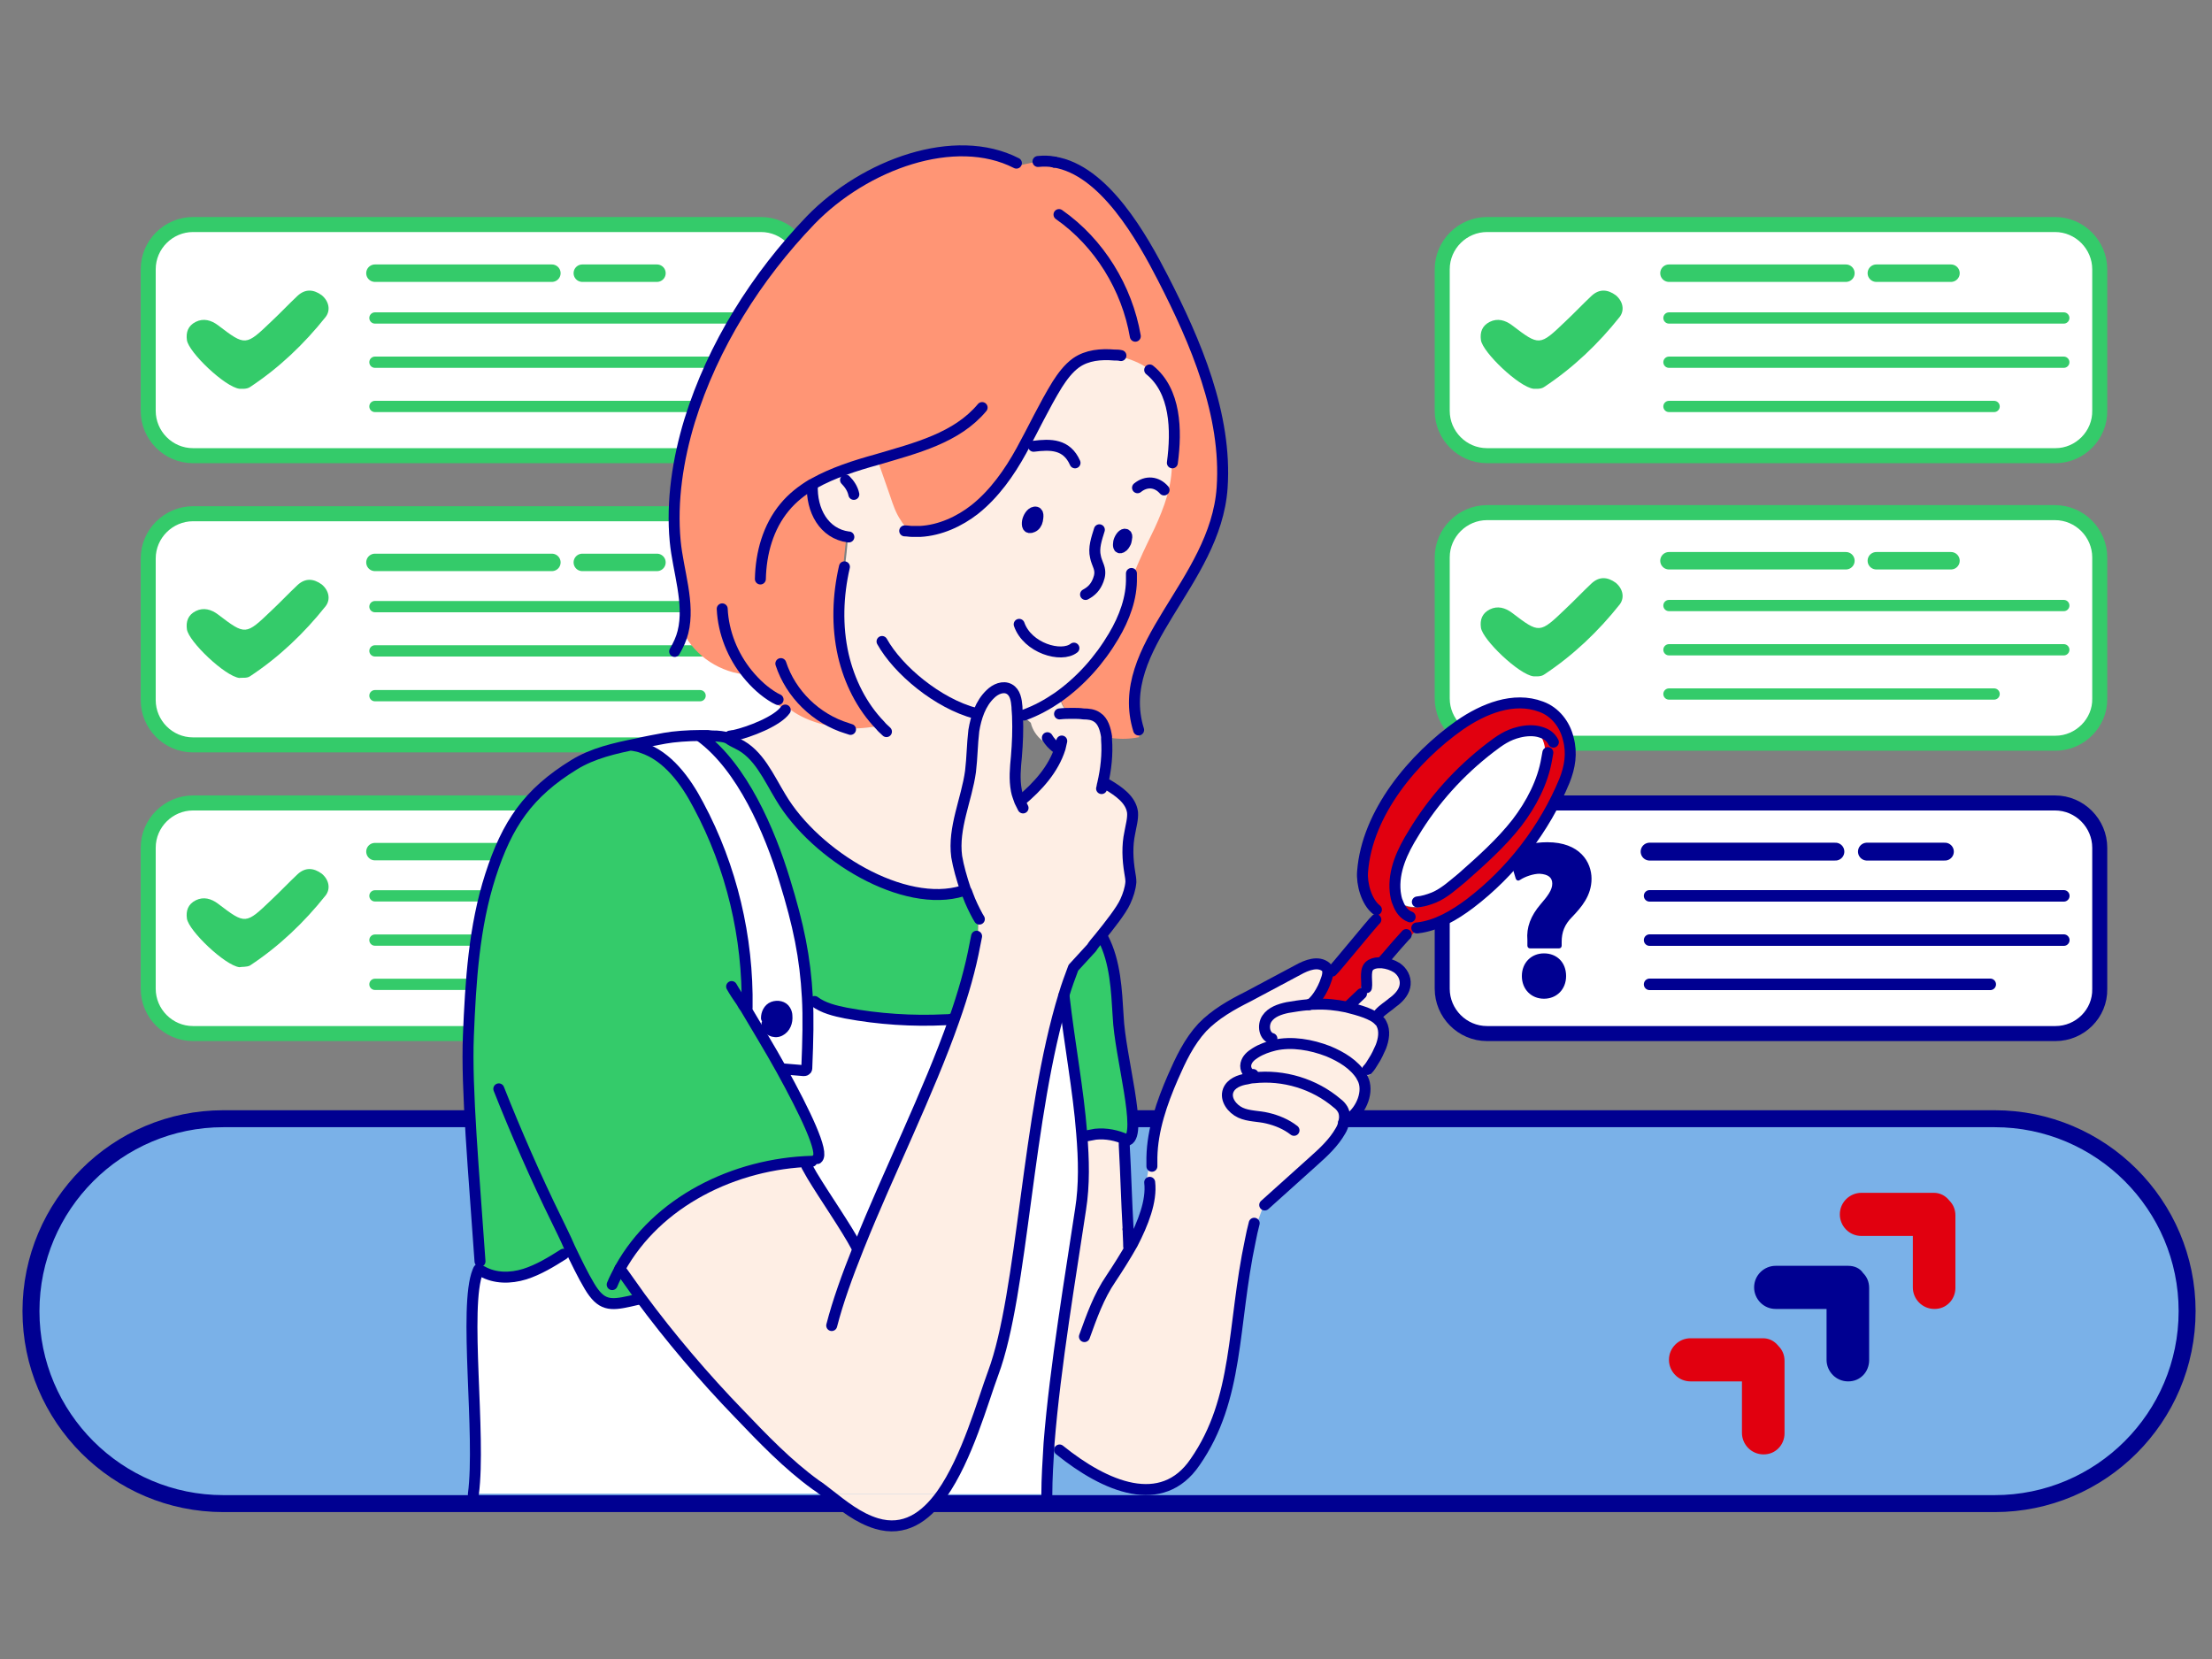 <?xml version="1.0" encoding="utf-8"?>
<!-- Generator: Adobe Illustrator 28.0.0, SVG Export Plug-In . SVG Version: 6.00 Build 0)  -->
<svg version="1.1" id="Calque_1" xmlns="http://www.w3.org/2000/svg" xmlns:xlink="http://www.w3.org/1999/xlink" x="0px" y="0px"
	 viewBox="0 0 400 300" style="enable-background:new 0 0 400 300;" xml:space="preserve">
<rect x="0" y="0" width="400" height="300" fill="#808080" stroke="none"/>
<style type="text/css">
	.st0{fill:#FFFFFF;stroke:#34CB6A;stroke-width:2.716;stroke-miterlimit:10;}
	.st1{fill:#FFFFFF;stroke:#34CB6A;stroke-width:3.153;stroke-linecap:round;stroke-linejoin:round;stroke-miterlimit:10;}
	.st2{fill:#FFFFFF;stroke:#34CB6A;stroke-width:2.035;stroke-linecap:round;stroke-linejoin:round;stroke-miterlimit:10;}
	.st3{fill:#34CB6A;}
	.st4{fill:#FFFFFF;stroke:#000091;stroke-width:2.716;stroke-miterlimit:10;}
	.st5{fill:#FFFFFF;stroke:#000091;stroke-width:3.229;stroke-linecap:round;stroke-linejoin:round;stroke-miterlimit:10;}
	.st6{fill:#FFFFFF;stroke:#000091;stroke-width:2.084;stroke-linecap:round;stroke-linejoin:round;stroke-miterlimit:10;}
	.st7{fill:#000091;}
	.st8{fill:#7AB1E8;stroke:#000091;stroke-width:3.067;stroke-linecap:round;stroke-linejoin:round;stroke-miterlimit:10;}
	.st9{fill:#E1000F;}
	.st10{fill:#FFFFFF;}
	.st11{fill:#FEEEE4;}
	.st12{fill:#FF9575;}
	.st13{fill:#FFF1D2;}
	.st14{fill:none;stroke:#000091;stroke-width:1.982;stroke-linecap:round;stroke-linejoin:round;stroke-miterlimit:10;}
	.st15{fill:#000091;stroke:#000091;stroke-width:1.982;stroke-linecap:round;stroke-linejoin:round;stroke-miterlimit:10;}
</style>
<g>
	<path class="st0" d="M371.7,134.4H268.9c-4.5,0-8.1-3.7-8.1-8.1v-25.5c0-4.5,3.7-8.1,8.1-8.1h102.7c4.5,0,8.1,3.7,8.1,8.1v25.5
		C379.8,130.7,376.1,134.4,371.7,134.4z"/>
	<g>
		<g>
			<path class="st1" d="M339.3,101.4c4.5,0,9,0,13.5,0"/>
			<path class="st1" d="M301.8,101.4c4.7,0,28.8,0,32,0"/>
		</g>
		<path class="st2" d="M301.8,109.5c4.7,0,68.3,0,71.4,0"/>
		<path class="st2" d="M301.8,117.5c4.7,0,68.3,0,71.4,0"/>
		<path class="st2" d="M301.8,125.5c3.3,0,38.1,0,58.8,0"/>
	</g>
	<g>
		<path class="st3" d="M277.3,122.3c-2.6-0.3-9.2-6.6-9.5-8.8c-0.2-1.4,0.2-2.6,1.6-3.3c1.4-0.7,2.8-0.3,4,0.6c5,3.8,5,3.8,9.7-0.7
			c1.6-1.5,3.1-3.1,4.7-4.6c1.4-1.3,2.9-1.2,4.4-0.1c1.3,1.1,1.6,2.7,0.7,3.9c-3.9,4.9-8.4,9.2-13.7,12.7
			C278.6,122.4,277.7,122.3,277.3,122.3z"/>
	</g>
</g>
<g>
	<path class="st0" d="M371.7,82.4H268.9c-4.5,0-8.1-3.7-8.1-8.1V48.7c0-4.5,3.7-8.1,8.1-8.1h102.7c4.5,0,8.1,3.7,8.1,8.1v25.5
		C379.8,78.7,376.1,82.4,371.7,82.4z"/>
	<g>
		<g>
			<path class="st1" d="M339.3,49.4c4.5,0,9,0,13.5,0"/>
			<path class="st1" d="M301.8,49.4c4.7,0,28.8,0,32,0"/>
		</g>
		<path class="st2" d="M301.8,57.5c4.7,0,68.3,0,71.4,0"/>
		<path class="st2" d="M301.8,65.5c4.7,0,68.3,0,71.4,0"/>
		<path class="st2" d="M301.8,73.5c3.3,0,38.1,0,58.8,0"/>
	</g>
	<g>
		<path class="st3" d="M277.3,70.3c-2.6-0.3-9.2-6.6-9.5-8.8c-0.2-1.4,0.2-2.6,1.6-3.3c1.4-0.7,2.8-0.3,4,0.6c5,3.8,5,3.8,9.7-0.7
			c1.6-1.5,3.1-3.1,4.7-4.6c1.4-1.3,2.9-1.2,4.4-0.1c1.3,1.1,1.6,2.7,0.7,3.9c-3.9,4.9-8.4,9.2-13.7,12.7
			C278.6,70.4,277.7,70.3,277.3,70.3z"/>
	</g>
</g>
<g>
	<path class="st0" d="M137.7,134.7H34.9c-4.5,0-8.1-3.7-8.1-8.1V101c0-4.5,3.7-8.1,8.1-8.1h102.7c4.5,0,8.1,3.7,8.1,8.1v25.5
		C145.8,131,142.1,134.7,137.7,134.7z"/>
	<g>
		<g>
			<path class="st1" d="M105.3,101.7c4.5,0,9,0,13.5,0"/>
			<path class="st1" d="M67.8,101.7c4.7,0,28.8,0,32,0"/>
		</g>
		<path class="st2" d="M67.8,109.7c4.7,0,68.3,0,71.4,0"/>
		<path class="st2" d="M67.8,117.7c4.7,0,68.3,0,71.4,0"/>
		<path class="st2" d="M67.8,125.8c3.3,0,38.1,0,58.8,0"/>
	</g>
	<g>
		<path class="st3" d="M43.3,122.6c-2.6-0.3-9.2-6.6-9.5-8.8c-0.2-1.4,0.2-2.6,1.6-3.3c1.4-0.7,2.8-0.3,4,0.6c5,3.8,5,3.8,9.7-0.7
			c1.6-1.5,3.1-3.1,4.7-4.6c1.4-1.3,2.9-1.2,4.4-0.1c1.3,1.1,1.6,2.7,0.7,3.9c-3.9,4.9-8.4,9.2-13.7,12.7
			C44.6,122.7,43.7,122.5,43.3,122.6z"/>
	</g>
</g>
<g>
	<path class="st0" d="M137.7,186.9H34.9c-4.5,0-8.1-3.7-8.1-8.1v-25.5c0-4.5,3.7-8.1,8.1-8.1h102.7c4.5,0,8.1,3.7,8.1,8.1v25.5
		C145.8,183.3,142.1,186.9,137.7,186.9z"/>
	<g>
		<g>
			<path class="st1" d="M105.3,154c4.5,0,9,0,13.5,0"/>
			<path class="st1" d="M67.8,154c4.7,0,28.8,0,32,0"/>
		</g>
		<path class="st2" d="M67.8,162c4.7,0,68.3,0,71.4,0"/>
		<path class="st2" d="M67.8,170c4.7,0,68.3,0,71.4,0"/>
		<path class="st2" d="M67.8,178c3.3,0,38.1,0,58.8,0"/>
	</g>
	<g>
		<path class="st3" d="M43.3,174.9c-2.6-0.3-9.2-6.6-9.5-8.8c-0.2-1.4,0.2-2.6,1.6-3.3c1.4-0.7,2.8-0.3,4,0.6c5,3.8,5,3.8,9.7-0.7
			c1.6-1.5,3.1-3.1,4.7-4.6c1.4-1.3,2.9-1.2,4.4-0.1c1.3,1.1,1.6,2.7,0.7,3.9c-3.9,4.9-8.4,9.2-13.7,12.7
			C44.6,174.9,43.7,174.8,43.3,174.9z"/>
	</g>
</g>
<g>
	<path class="st0" d="M137.7,82.4H34.9c-4.5,0-8.1-3.7-8.1-8.1V48.7c0-4.5,3.7-8.1,8.1-8.1h102.7c4.5,0,8.1,3.7,8.1,8.1v25.5
		C145.8,78.7,142.1,82.4,137.7,82.4z"/>
	<g>
		<g>
			<path class="st1" d="M105.3,49.4c4.5,0,9,0,13.5,0"/>
			<path class="st1" d="M67.8,49.4c4.7,0,28.8,0,32,0"/>
		</g>
		<path class="st2" d="M67.8,57.5c4.7,0,68.3,0,71.4,0"/>
		<path class="st2" d="M67.8,65.5c4.7,0,68.3,0,71.4,0"/>
		<path class="st2" d="M67.8,73.5c3.3,0,38.1,0,58.8,0"/>
	</g>
	<g>
		<path class="st3" d="M43.3,70.3c-2.6-0.3-9.2-6.6-9.5-8.8c-0.2-1.4,0.2-2.6,1.6-3.3c1.4-0.7,2.8-0.3,4,0.6c5,3.8,5,3.8,9.7-0.7
			c1.6-1.5,3.1-3.1,4.7-4.6c1.4-1.3,2.9-1.2,4.4-0.1c1.3,1.1,1.6,2.7,0.7,3.9c-3.9,4.9-8.4,9.2-13.7,12.7
			C44.6,70.4,43.7,70.3,43.3,70.3z"/>
	</g>
</g>
<g>
	<path class="st4" d="M371.7,186.9H268.9c-4.5,0-8.1-3.7-8.1-8.1v-25.5c0-4.5,3.7-8.1,8.1-8.1h102.7c4.5,0,8.1,3.7,8.1,8.1v25.5
		C379.8,183.3,376.1,186.9,371.7,186.9z"/>
	<g>
		<g>
			<path class="st5" d="M337.6,154c4.7,0,9.4,0,14.1,0"/>
			<path class="st5" d="M298.3,154c4.9,0,30.2,0,33.6,0"/>
		</g>
		<path class="st6" d="M298.3,162c4.9,0,71.6,0,74.9,0"/>
		<path class="st6" d="M298.3,170c4.9,0,71.6,0,74.9,0"/>
		<path class="st6" d="M298.3,178c3.5,0,40,0,61.6,0"/>
	</g>
	<g>
		<g>
			<path class="st7" d="M279.2,172.4c-2.3,0-4,1.7-4,4.1c0,2.4,1.7,4.1,4,4.1c2.3,0,4-1.7,4-4.1C283.2,174,281.5,172.4,279.2,172.4z
				"/>
			<path class="st7" d="M279.8,152.3c-2.5,0-5,0.6-6.8,1.7c-0.2,0.1-0.3,0.4-0.2,0.6l1.3,4.3c0.1,0.2,0.2,0.3,0.3,0.3
				c0.2,0.1,0.3,0,0.5-0.1c0.9-0.6,2.4-1.1,3.5-1.1c1.6,0.1,2.3,0.7,2.3,1.8c0,1.1-0.8,2.2-2.1,3.7c-1.8,2.1-2.6,4.2-2.4,6.5l0,1
				c0,0.3,0.2,0.5,0.5,0.5h5.2c0.3,0,0.5-0.2,0.5-0.5v-0.7c0-1.7,0.5-3.1,1.9-4.5l0.1-0.1c1.5-1.6,3.4-3.7,3.4-6.8
				C287.8,155.9,285.7,152.3,279.8,152.3z"/>
		</g>
	</g>
</g>
<path class="st8" d="M360.7,271.9H40.4c-19.2,0-34.8-15.6-34.8-34.8v0c0-19.2,15.6-34.8,34.8-34.8h320.3c19.2,0,34.8,15.6,34.8,34.8
	v0C395.5,256.3,379.9,271.9,360.7,271.9z"/>
<g>
	<g id="XMLID_13_">
		<g>
			<path class="st9" d="M256.3,167.8l0,0.2c-0.8,0.8-1.6,1.7-2.4,2.5l-0.6-0.5c-1.2,1.3-2.3,2.7-3.5,4v0.1c-0.2,0-0.4,0-0.6,0
				c-0.6,0-1.3,0.2-1.7,0.6c-0.5,0.5-0.5,1.3-0.5,2c-0.4,0.7-0.8,1.4-1,2.2l0.2,0.6c-0.7,0.7-1.5,1.4-2.2,2.1l0,0
				c-0.1,0.1-0.2,0.3-0.3,0.4c-1.9-0.4-3.8-0.6-5.8-0.5c-0.4,0-0.8,0-1.3,0.1l0-0.1c1-0.3,2.5-2.6,3.1-4.5c0.4-0.4,0.9-0.8,1.3-1.2
				l-0.2-0.3c0.5-0.4,7.4-8.9,7.9-9.3l0.1,0c0.1-0.6,0.3-1.1,0.4-1.7l-0.3-0.1c-1.8-1.4-2.7-4.7-2.5-6.9
				c0.8-10.6,9.2-20.6,17.6-26.5c4.2-2.9,9.7-5.2,14.7-3.3c2.5,0.9,4.3,3.2,4.9,5.8c0.7,2.6,0.3,5.1-0.7,7.6
				c-3.6,8.7-9.6,16.5-17.1,22.2C263,165.5,259.8,167.4,256.3,167.8z M252.8,163.4l0.3-0.1c1.9,1.3,4.8,1,6.3-0.7l-0.1-0.2
				c1.9-0.8,3.5-2.3,5.1-3.6c3.5-3.1,7-6.2,9.9-9.9c2.6-3.4,4.7-7.4,5.4-11.6l-0.4-0.1c0.2-1.4-0.1-2.9-0.8-4.1l0.1-0.5
				c-1.2-0.4-2.7-0.3-3.9,0c-2.1,0.5-3.5,1.4-5.2,2.8c-5.5,4.2-10.3,9.5-13.9,15.5c-1.9,3.2-3.6,6.9-3.3,10.6
				C252.4,162,252.5,162.7,252.8,163.4z"/>
			<path class="st10" d="M259.3,162.3l0.1,0.2c-1.6,1.7-4.4,2-6.3,0.7l-0.3,0.1c-0.3-0.6-0.4-1.3-0.5-2c-0.4-3.8,1.3-7.4,3.3-10.6
				c3.6-6,8.3-11.2,13.9-15.5c1.7-1.3,3.1-2.3,5.2-2.8c1.2-0.3,2.7-0.4,3.9,0l-0.1,0.5c0.8,1.2,1.1,2.7,0.8,4.1l0.4,0.1
				c-0.7,4.2-2.8,8.2-5.4,11.6c-2.9,3.7-6.4,6.8-9.9,9.9C262.8,160,261.1,161.5,259.3,162.3z"/>
			<path class="st11" d="M251.8,181.3c-0.5,1.3-1.3,2.4-2.3,3.3c-0.6-0.7-1.5-1.1-2.5-1.5c-1.1-0.4-2.2-0.7-3.4-1
				c0.1-0.1,0.2-0.3,0.3-0.4l0,0c0.7-0.7,1.5-1.4,2.2-2.1L246,179c0.2-0.8,0.6-1.5,1-2.2c-0.1-0.8,0-1.5,0.5-2
				c0.4-0.5,1.1-0.6,1.7-0.6c0.2,0,0.4,0,0.6,0c1,0,1.9,0.3,2.7,0.9c1,0.7,1.6,1.8,1.5,3c-0.1,1.2-1,2.2-1.9,3
				C252.1,181.1,251.9,181.2,251.8,181.3z"/>
			<path class="st11" d="M248.3,192c0,0.8-0.2,1.7-0.6,2.4l-1.5,0.2c-1.3-2.1-3.6-3.5-6-4.5c-3.1-1.2-6.6-1.8-9.7-1.1l-0.3-1.1
				c-1.4-0.4-1.7-2.4-0.9-3.6c0.8-1.2,2.3-1.7,3.7-2c1.2-0.3,2.4-0.4,3.6-0.5c0.4,0,0.8-0.1,1.3-0.1c1.9,0,3.9,0.1,5.8,0.5
				c1.1,0.2,2.3,0.6,3.4,1c0.9,0.3,1.8,0.8,2.5,1.5c0.2,0.2,0.3,0.3,0.4,0.5c0.7,1.2,0.4,2.8-0.1,4.2
				C249.4,190.2,248.9,191.1,248.3,192z"/>
			<path class="st11" d="M244.1,202.2C244.1,202.2,244.1,202.2,244.1,202.2c-0.3,0.3-0.7,0.6-1.1,0.7c0.2-0.8,0.2-1.7-0.2-2.4
				c-0.3-0.5-0.6-0.8-1-1.1c-4.1-3.5-9.7-5.2-15.1-4.6l-0.1-0.5c-0.9,0.1-1.5-1-1.3-1.9c0.2-0.9,1-1.5,1.7-2
				c1.1-0.7,2.2-1.1,3.5-1.4c3.2-0.7,6.7-0.1,9.7,1.1c2.4,0.9,4.7,2.3,6,4.5c0.1,0.1,0.2,0.3,0.2,0.4
				C247.6,197.3,246.2,200.7,244.1,202.2z"/>
			<path class="st11" d="M239.7,177c-0.6,1.9-2.1,4.2-3.1,4.5l0,0.1c-1.2,0.1-2.4,0.3-3.6,0.5c-1.4,0.3-2.9,0.8-3.7,2
				c-0.8,1.2-0.5,3.2,0.9,3.6l0.3,1.1c-1.2,0.3-2.4,0.7-3.5,1.4c-0.8,0.5-1.5,1.1-1.7,2c-0.2,0.9,0.4,2,1.3,1.9l0.1,0.5
				c5.4-0.6,11,1.1,15.1,4.6c0.4,0.3,0.8,0.7,1,1.1c0.4,0.7,0.4,1.6,0.2,2.4c0,0,0,0,0,0c-0.1,0.5-0.4,1.1-0.6,1.6
				c-1.2,2.1-3,3.8-4.8,5.4c-3,2.7-5.9,5.3-8.9,8l-0.1,0c-0.8,2.2-1.6,4.3-2.4,6.5l-0.2-0.1c-3.3,15.5-2,28.6-10,40.1
				c-6,8.8-16.2,4.5-24.5-2.2l-0.2,0.2c-0.5-0.5-0.9-0.9-1.4-1.4l-0.3,0c1.1-13.9,4-30.9,5.7-42.3c0.7-4.4,0.6-9,0.2-13.8
				c0.8,0,1.6,0,2.4,0l0,0.3c1.9-0.2,3.9,0.2,5.6,1c-0.1,0.3-0.2,0.6-0.4,0.9c0.3,5.4,0.4,10,0.7,15.2v0c0.3,0.9,0.5,1.8,0.7,2.7
				c2-3.7,3.5-7.8,3.1-11.1l-0.3-0.1c0.3-1.5,0.5-3,0.7-4.5c0.1-5,1.8-9.9,3.8-14.5c1.4-3.2,2.9-6.4,5.3-9c2.3-2.4,5.3-4.1,8.3-5.6
				c3-1.6,6-3.2,9-4.8c1.6-0.9,3.7-1.7,5.1-0.5C240.1,175.1,240.1,176,239.7,177z"/>
			<path class="st12" d="M135.2,122c-4.8-0.3-9.5-3.3-11.6-7.6l-0.1,0c1.4-5.3-0.9-11.1-1.4-16.4c-0.7-7.3,0.5-14.9,2.6-21.8
				c4.1-13.6,12.1-26,21.9-36.3c9.8-10.2,26.1-16,37.2-10.3l0.1,0.4c0.9-0.2,1.9-0.4,2.8-0.6c1.3-0.3,2.8-0.5,3.9,0.1c0,0,0,0,0,0
				c9.1,1.4,16,13.8,19.7,21c5.9,11.5,11.6,24.7,10.7,37.9c-1.2,17.3-19.8,28.7-15.1,43.8l0.1,1.1c-1.9,0.4-4,0.4-5.9,0
				c-0.1-1.4-0.5-2.8-1.7-3.5c-0.7-0.5-1.6-0.6-2.5-0.6c-0.6,0-1.3-0.1-1.9-0.1c-1.1-0.4-1.9-1.4-2.1-2.5l-0.7-0.3
				c4.1-2.8,7.5-6.6,10.1-11.1c1.9-3.3,3.3-6.9,3.2-10.6c1.1-3,2.6-6,4-8.9c1.7-3.7,3.2-7.7,3.1-11.8l0.3,0c0.8-6,0.6-13-4.1-16.8
				l-0.1,0.1c-1.7-1.5-4-2.2-6.3-2.8c-2.4-0.2-4.9,0-6.9,1.4c-1.4,1-2.5,2.5-3.4,3.9c-2.4,3.9-4.3,8-6.5,12c-2.2,4-4.9,7.8-8.4,10.6
				c-2.8,2.2-6.3,3.8-9.9,4c-0.5,0-0.9,0-1.4,0c-0.3-0.1-0.5-0.2-0.7-0.3c-0.7-0.4-1.2-1-1.6-1.7c-0.8-1.3-1.4-2.8-1.9-4.3
				c-0.5-1.4-1-2.9-1.5-4.3c-0.3-0.8-0.6-1.7-0.8-2.5c-0.1-0.6-11.6,4.5-11.8,4.6c0,0,2.1,8.9,6.5,9.4l-0.1,0.4
				c-0.2,1.7-0.4,3.4-0.5,5l-0.1,0c-1.2,5.2-1.4,10.7-0.2,16c1.1,4.7,3.3,9.2,6.7,12.7c-2,0.4-4,0.6-6,0.5c-3.9-0.2-7.8-1.4-11-3.5
				c-0.8-0.5-1.5-1-2.2-1.6l0.2-0.3C138.2,125.1,136.6,123.6,135.2,122z"/>
			<path class="st11" d="M153.2,131.7c2,0.1,4-0.1,6-0.5c-3.4-3.5-5.6-8-6.7-12.7c-1.2-5.2-1-10.7,0.2-16l0.1,0
				c0.2-1.7,0.4-3.4,0.5-5l0.1-0.4c-4.4-0.6-6.7-4.8-6.5-9.4l0-0.1c0.1-0.1,7.7-3.4,11.8-4.6c0.2,0.9,0.5,1.7,0.8,2.5
				c0.5,1.4,1,2.9,1.5,4.3c0.5,1.5,1,3,1.9,4.3c0.4,0.7,0.9,1.3,1.6,1.7c0.2,0.1,0.5,0.2,0.7,0.3c0.5,0.1,0.9,0.1,1.4,0
				c3.6-0.2,7-1.8,9.9-4c3.6-2.8,6.2-6.6,8.4-10.6c2.2-4,4.1-8.1,6.5-12c0.9-1.5,1.9-3,3.4-3.9c2-1.4,4.5-1.6,6.9-1.4
				c2.2,0.6,4.6,1.3,6.3,2.8l0.1-0.1c4.7,3.8,4.9,10.8,4.1,16.8l-0.3,0c0.1,4.1-1.4,8.1-3.1,11.8c-1.4,2.9-2.9,5.9-4,8.9
				c0.1,3.7-1.3,7.4-3.2,10.6c-2.6,4.4-6,8.2-10.1,11.1c-1.9,1.3-3.9,2.4-6.1,3.2l-1,0c0-0.6-0.1-1.2-0.1-1.7
				c-0.1-1.2-0.3-2.6-1.4-3.2c-1.1-0.6-2.5,0-3.4,0.9c-1.8,1.7-2.6,4.2-3,6.6c-0.4,2.5-0.3,4.9-0.6,7.4c-0.7,5.2-3.3,10.2-2.5,15.4
				c0.3,1.8,0.8,4,1.6,6l-0.5,0.2c-10.6,3.3-26.6-6.3-32.9-16.9c-2.2-3.6-4-7.9-7.8-9.7c-0.8-0.4-1.2-0.6-1.6-0.9
				c0.3-0.2,0.6-0.4,0.9-0.6c2.8-0.6,7.9-2.6,9.3-4.6l0.1-0.2C145.4,130.3,149.3,131.4,153.2,131.7z M203.6,97.9
				c0.1-0.5,0.4-1.4-0.2-1.4c-0.5,0-1,0.9-1.1,1.5c-0.1,0.6-0.1,1.3,0.5,1C203.2,98.8,203.5,98.4,203.6,97.9z M187.7,94.1
				c0.1-0.6,0.3-1.6-0.5-1.5c-0.7,0.1-1.3,1.1-1.4,1.8c-0.1,0.7,0,1.4,0.9,1C187.2,95.1,187.5,94.6,187.7,94.1z"/>
			<path class="st11" d="M146.9,212.6c2.4,4,6.2,9.4,8.1,13l0.3,0.1c0.1-0.2,0.1-0.3,0.2-0.5c5.2-13,12.5-27.6,17.1-40.7
				c1.7-4.8,3-9.4,3.8-13.7c0.5-1.6,0.6-3.4,0.4-5l0.1-0.1c-0.6-1.1-1.3-2.5-1.8-3.9c-0.1-0.3-0.2-0.6-0.4-0.9
				c-0.7-2.1-1.3-4.2-1.6-6c-0.7-5.2,1.8-10.3,2.5-15.4c0.3-2.5,0.3-4.9,0.6-7.4c0.4-2.4,1.2-4.9,3-6.6c0.9-0.9,2.3-1.5,3.4-0.9
				c1.1,0.6,1.3,2,1.4,3.2c0,0.6,0.1,1.2,0.1,1.7c0.1,2.5,0,4.9-0.2,7.3c-0.2,2.1-0.4,4.1,0,6.2c0.1,0.6,0.4,1.3,0.6,1.9
				c3-2.6,5.8-5.7,7-9.4l-0.7-0.2c-0.6-0.5-1.1-1.1-1.5-1.7l-0.7,0.4c-1.1-0.8-1.9-2-2.2-3.3l-1.4-1.2c2.2-0.9,4.2-1.9,6.1-3.2
				l0.7,0.3c0.2,1.1,1,2.1,2.1,2.5c0.6,0,1.3,0,1.9,0.1c0.9,0,1.8,0.1,2.5,0.6c1.1,0.7,1.5,2.2,1.7,3.5c0,0.2,0,0.4,0,0.5
				c0.2,2.7-0.1,5.4-0.7,8l0.6,0.1c2,1.2,4.2,2.7,4.5,5c0.2,1.2-0.2,2.5-0.5,3.7c-0.5,2.4-0.3,4.8,0,7.2c0.1,0.6,0.2,1.1,0.2,1.7
				c0,1.2-0.5,2.4-1,3.5c-0.7,1.6-3,4.5-4.7,6.6c-0.6,0.7-1,1.3-1.4,1.8l-3.3,3.6c-0.6,1.5-1.1,3.2-1.7,4.9
				c-6.7,21.7-7.4,53.9-12.8,68.4c-1.9,5.1-4.6,15.4-9.3,21.9c-6.8,0-13.7,0-20.5,0c-0.8-0.6-1.5-1.2-2.3-1.7
				c-5.2-3.7-9.5-8.3-13.9-12.9c-6.2-6.5-12.5-13.8-17.8-21c-1.3-1.7-2.5-3.5-3.7-5.2l0,0c6.7-12.1,20.7-19,34.7-19.4l0.1,0
				c0.1,0.8,0.2,1.6,0.3,2.4L146.9,212.6z"/>
			<path class="st3" d="M203.7,206.2c-1.7-0.8-3.7-1.2-5.6-1l0-0.3c-0.8,0-1.6,0-2.4,0c-0.6-7.8-2.2-16.1-3.2-24.9l-0.1,0
				c0.5-1.7,1.1-3.3,1.7-4.9l3.3-3.6c0.3-0.5,0.8-1.1,1.4-1.8l0.9,0c2.2,4.3,2.4,9.3,2.7,14.1c0.3,7.1,4.5,21.3,1.7,22.4l-0.1,0.1
				C203.8,206.2,203.7,206.2,203.7,206.2z"/>
			<path class="st10" d="M195.6,204.9c0.4,4.8,0.5,9.4-0.2,13.8c-1.7,11.4-4.6,28.4-5.7,42.3h0c-0.2,3.3-0.4,6.4-0.4,9.2
				c-6.4,0-12.7,0-19.1,0c4.6-6.5,7.4-16.8,9.3-21.9c5.4-14.5,6.1-46.7,12.8-68.4l0.1,0C193.4,188.8,195,197.1,195.6,204.9z"/>
			<path class="st3" d="M131.8,133.6c0.4,0.2,0.8,0.5,1.6,0.9c3.8,1.8,5.6,6.1,7.8,9.7c6.3,10.5,22.3,20.1,32.9,16.9l0.5-0.2
				c0.1,0.3,0.2,0.6,0.4,0.9c0.5,1.4,1.2,2.7,1.8,3.9l-0.1,0.1c0.2,1.7,0.1,3.4-0.4,5c-0.8,4.3-2.1,8.9-3.8,13.7c-0.5,0-1,0-1.5,0
				l0-0.2c-6,0.3-12.1-0.1-18-1.2c-2-0.4-4.1-0.8-5.7-2.1l0-0.1c-0.4-0.2-0.8-0.4-1.2-0.6c-0.4-7.3-1.6-13.1-4.1-21.2
				c-2.7-8.9-7.7-20.5-15.2-26V133c0.5,0,0.9,0,1.3,0c0.6,0,1.1,0,1.6,0.1C130.8,133.2,131.3,133.3,131.8,133.6z"/>
			<path class="st10" d="M155.4,225.2c-0.1,0.2-0.1,0.3-0.2,0.5l-0.3-0.1c-1.9-3.6-5.7-9-8.1-13l0.4-0.2c-0.1-0.8-0.2-1.6-0.3-2.4
				c0-0.1,0-0.2,0-0.3l0.8-0.1c1.3-1-2.2-8.3-6.5-16.1l0.5-0.3c1.2,0.1,2.4,0.2,3.6,0.3c0.1,0,0.3,0,0.4-0.1
				c0.2-0.1,0.2-0.3,0.2-0.5c0.2-4.9,0.3-9,0.1-12.6c0.4,0.2,0.8,0.4,1.2,0.6l0,0.1c1.6,1.2,3.7,1.7,5.7,2.1c5.9,1.1,12,1.5,18,1.2
				l0,0.2c0.5,0,1,0,1.5,0C167.9,197.6,160.7,212.2,155.4,225.2z"/>
			<path class="st11" d="M149.8,270.2c6.8,0,13.7,0,20.5,0c-3,4.2-6.9,6.8-11.8,5.3C155.2,274.5,152.5,272.3,149.8,270.2z"/>
			<path class="st10" d="M115.2,234.9c0.1,0,0.2-0.1,0.3-0.2l0.2-0.2c5.3,7.2,11.6,14.6,17.8,21c4.4,4.6,8.8,9.2,13.9,12.9
				c0.8,0.5,1.5,1.1,2.3,1.7c-21.2,0-42.4,0-63.6,0l-0.5-0.1c1.4-10.7-1.7-33.9,0.8-40.3l0.7,0.1c2.3,1.3,5.1,1.3,7.7,0.5
				c2.5-0.8,4.8-2.2,7-3.6l0.3,0.1c0.4-0.4,0.7-0.9,0.9-1.4c1.2,2.5,2.4,5,3.6,7c2.1,3.5,3.7,3.5,7.3,2.7
				C114.4,235.2,114.9,235.1,115.2,234.9z"/>
			<path class="st3" d="M112.1,229.4L112.1,229.4c1.2,1.7,2.4,3.4,3.7,5.2l-0.2,0.2c-0.1,0.1-0.2,0.1-0.3,0.2
				c-0.4,0.1-0.9,0.2-1.3,0.3c-3.6,0.9-5.2,0.9-7.3-2.7c-1.2-1.9-2.4-4.5-3.6-7c-0.2,0.5-0.5,1-0.9,1.4l-0.3-0.1
				c-2.2,1.4-4.5,2.9-7,3.6c-2.5,0.8-5.4,0.8-7.7-0.5l-0.7-0.1c0.1-0.1,0.1-0.3,0.2-0.4l0.2-0.4c0.1-0.3,0.2-0.6,0.2-1l-0.3,0
				c-1.1-15.8-2.5-31.3-2.1-40.8c0.4-9.8,1.1-19.7,4-29c3-9.3,6.7-14.9,15.1-20c3.4-2.1,7.4-3,11.4-3.8c0.3,0.3,0.6,0.5,0.9,0.7
				c4.6,1.5,7.9,6,10.2,10.4c6,11.2,9,23.9,8.8,36.6l-0.4,0.2c2,3.4,4.4,7.3,6.5,11.1c4.3,7.8,7.8,15.1,6.5,16.1l-0.8,0.1
				c0,0.1,0,0.2,0,0.3l-0.1,0C132.7,210.4,118.7,217.3,112.1,229.4z"/>
			<path class="st10" d="M146,180.4c0.2,3.7,0.1,7.7-0.1,12.6c0,0.2-0.1,0.4-0.2,0.5c-0.1,0.1-0.3,0.1-0.4,0.1
				c-1.2-0.1-2.4-0.2-3.6-0.3l-0.5,0.3c-2.1-3.8-4.4-7.8-6.5-11.1l0.4-0.2c0.3-12.7-2.8-25.4-8.8-36.6c-2.4-4.4-5.6-8.9-10.2-10.4
				c-0.3-0.2-0.6-0.5-0.9-0.7c1.7-0.3,3.4-0.6,5-1c1.6-0.3,4.2-0.5,6.5-0.5v0.2c7.5,5.5,12.5,17,15.2,26
				C144.4,167.3,145.6,173.1,146,180.4z M141,186.4c1-0.5,1.4-1.6,1.3-2.7c0-0.4-0.1-0.7-0.3-1c-0.4-0.7-1.4-1-2.2-0.6
				s-1.2,1.2-1.2,2l0.1,1C138.7,186.2,140.1,186.9,141,186.4z"/>
			<path class="st13" d="M142.3,183.7c0.1,1.1-0.3,2.2-1.3,2.7c-1,0.5-2.4-0.2-2.3-1.3l-0.1-1c0-0.8,0.4-1.7,1.2-2s1.8-0.1,2.2,0.6
				C142.2,183,142.3,183.3,142.3,183.7z"/>
		</g>
		<g>
			<path class="st14" d="M185.8,94.3c-0.1,0.7,0,1.4,0.9,1c0.5-0.2,0.8-0.7,0.9-1.2c0.1-0.6,0.3-1.6-0.5-1.5
				C186.4,92.7,185.9,93.7,185.8,94.3z"/>
			<path class="st14" d="M202.3,98c-0.1,0.6-0.1,1.3,0.5,1c0.4-0.2,0.6-0.6,0.8-1c0.1-0.5,0.4-1.4-0.2-1.4
				C202.9,96.6,202.4,97.5,202.3,98z"/>
			<path class="st14" d="M198.8,95.8c-0.5,1.6-1.1,3.3-0.7,4.9c0.1,0.6,0.4,1.2,0.6,1.8c0.3,0.9,0.2,1.6-0.1,2.4
				c-0.5,1.3-1.2,2-2.3,2.6"/>
			<path class="st14" d="M184.3,112.9c1.5,4.3,7.6,6.1,9.9,4.3"/>
			<path class="st14" d="M186.9,80.7c3.1-0.4,6-0.4,7.5,3"/>
			<path class="st14" d="M205.7,88.2c1.6-1.3,3.5-1.1,4.8,0.4"/>
			<path class="st14" d="M177.1,166.2c-0.1-0.2-0.2-0.3-0.3-0.5c-0.6-1.1-1.3-2.5-1.8-3.9c-0.1-0.3-0.2-0.6-0.4-0.9
				c-0.7-2.1-1.3-4.2-1.6-6c-0.7-5.2,1.8-10.3,2.5-15.4c0.3-2.5,0.3-4.9,0.6-7.4c0.4-2.4,1.2-4.9,3-6.6c0.9-0.9,2.3-1.5,3.4-0.9
				c1.1,0.6,1.3,2,1.4,3.2c0,0.6,0.1,1.2,0.1,1.7c0.1,2.5,0,4.9-0.2,7.3c-0.2,2.1-0.4,4.1,0,6.2c0.1,0.6,0.4,1.3,0.6,1.9
				c0.2,0.4,0.4,0.8,0.6,1.2"/>
			<path class="st14" d="M184.6,144.8C184.6,144.8,184.6,144.8,184.6,144.8c3.1-2.6,5.9-5.7,7.1-9.5c0.1-0.4,0.2-0.8,0.3-1.3"/>
			<path class="st14" d="M189.4,133.4C189.4,133.4,189.4,133.5,189.4,133.4c0.4,0.7,0.9,1.2,1.5,1.7"/>
			<path class="st14" d="M204.6,103.7c0,0.3,0,0.5,0,0.7c0.1,3.7-1.3,7.4-3.2,10.6c-2.6,4.4-6,8.2-10.1,11.1
				c-1.9,1.3-3.9,2.4-6.1,3.2"/>
			<path class="st14" d="M159.5,116c2.9,5.2,10.1,11.2,16.9,13"/>
			<path class="st14" d="M191.6,129.1c0.8-0.1,1.6-0.1,2.4-0.1c0.6,0,1.3,0,1.9,0.1c0.9,0,1.8,0.1,2.5,0.6c1.1,0.7,1.5,2.2,1.7,3.5
				c0,0.2,0,0.4,0,0.5c0.2,2.7-0.1,5.4-0.7,8c-0.1,0.3-0.1,0.6-0.2,0.9"/>
			<path class="st14" d="M146.9,87.7c-0.2,4.6,2.1,8.8,6.5,9.4c0,0,0.1,0,0.1,0"/>
			<path class="st14" d="M152.9,86.8c0.7,0.7,1.3,1.6,1.5,2.6"/>
			<path class="st14" d="M207.9,66.9c4.7,3.8,4.9,10.8,4.1,16.8"/>
			<path class="st14" d="M202.7,64.3c-0.4-0.1-0.8-0.1-1.2-0.1c-2.4-0.2-4.9,0-6.9,1.4c-1.4,1-2.5,2.5-3.4,3.9
				c-2.4,3.9-4.3,8-6.5,12c-2.2,4-4.9,7.8-8.4,10.6c-2.8,2.2-6.3,3.8-9.9,4c-0.5,0-0.9,0-1.4,0c-0.5,0-0.9-0.1-1.4-0.1"/>
			<path class="st14" d="M183.8,29.5c-11.1-5.7-27.4,0.2-37.2,10.3c-9.8,10.2-17.7,22.7-21.9,36.3c-2.1,6.9-3.3,14.5-2.6,21.8
				c0.5,5.3,2.7,11.2,1.4,16.4c-0.3,1.2-0.8,2.3-1.5,3.5"/>
			<path class="st14" d="M190.6,29.3c9.1,1.4,16,13.8,19.7,21c5.9,11.5,11.6,24.7,10.7,37.9c-1.2,17.3-19.8,28.7-15.1,43.8"/>
			<path class="st14" d="M187.7,29.2c1-0.1,2-0.1,2.9,0.1"/>
			<path class="st14" d="M191.5,38.8c7.3,5.1,12.3,13.3,13.8,22"/>
			<path class="st14" d="M177.6,73.7c-4.6,5.5-11.9,7.3-19,9.4c-4,1.1-8,2.4-11.4,4.3c-0.1,0.1-0.2,0.1-0.4,0.2
				c-1.8,1.1-3.5,2.4-4.9,4.1c-3,3.6-4.3,8.3-4.4,13"/>
			<path class="st14" d="M152.7,102.5c-1.2,5.2-1.4,10.7-0.2,16c1.1,4.7,3.3,9.2,6.7,12.7c0.3,0.4,0.7,0.7,1.1,1.1"/>
			<path class="st14" d="M130.6,110.1c0.2,4.3,1.9,8.5,4.6,11.8c1.4,1.7,3,3.2,4.9,4.3c0.2,0.1,0.4,0.2,0.6,0.3"/>
			<path class="st14" d="M141.2,120c1.8,5.5,6.4,10,12,11.7c0.2,0.1,0.4,0.1,0.6,0.2"/>
			<path class="st14" d="M112.1,229.4c1.2,1.7,2.4,3.4,3.7,5.2c5.3,7.2,11.6,14.6,17.8,21c4.4,4.6,8.8,9.2,13.9,12.9
				c0.8,0.5,1.5,1.1,2.3,1.7c2.7,2.1,5.4,4.3,8.7,5.3c5,1.5,8.8-1.1,11.8-5.3c4.6-6.5,7.4-16.8,9.3-21.9
				c5.4-14.5,6.1-46.7,12.8-68.4c0.5-1.7,1.1-3.3,1.7-4.9l3.3-3.6c0.3-0.5,0.8-1.1,1.4-1.8c1.7-2.1,4-5,4.7-6.6
				c0.5-1.1,0.9-2.3,1-3.5c0-0.6-0.1-1.1-0.2-1.7c-0.4-2.4-0.5-4.9,0-7.2c0.2-1.2,0.6-2.5,0.5-3.7c-0.3-2.3-2.5-3.8-4.5-5"/>
			<path class="st14" d="M90.2,196.9c3,7.6,6.8,16.3,10.4,23.6c0.7,1.5,1.6,3.2,2.4,5.1c1.2,2.5,2.4,5,3.6,7
				c2.1,3.5,3.7,3.5,7.3,2.7c0.4-0.1,0.8-0.2,1.3-0.3c0.1,0,0.2,0,0.3-0.1"/>
			<path class="st14" d="M145.9,210.9c0.3,0.5,0.6,1.1,0.9,1.6c2.4,4,6.2,9.4,8.1,13"/>
			<path class="st14" d="M132.3,178.4c0.5,0.9,1.1,1.8,1.8,2.8c0.2,0.4,0.4,0.7,0.7,1.1c2,3.4,4.4,7.3,6.5,11.1
				c4.3,7.8,7.8,15.1,6.5,16.1"/>
			<path class="st14" d="M150.4,239.7c1.1-4.3,2.8-9,4.8-14c0.1-0.2,0.1-0.3,0.2-0.5c5.2-13,12.5-27.6,17.1-40.7
				c1.7-4.8,3-9.4,3.8-13.7c0.1-0.5,0.2-1,0.3-1.5"/>
			<path class="st14" d="M208.3,210.9c0-0.5,0-1.1,0-1.6c0.1-5,1.8-9.9,3.8-14.5c1.4-3.2,2.9-6.4,5.3-9c2.3-2.4,5.3-4.1,8.3-5.6
				c3-1.6,6-3.2,9-4.8c1.6-0.9,3.7-1.7,5.1-0.5c0.4,0.4,0.4,1.3,0,2.3c-0.6,1.9-2.1,4.2-3.1,4.5"/>
			<path class="st14" d="M247.3,193.4c0.4-0.4,0.7-0.9,1-1.4c0.6-0.9,1-1.8,1.4-2.7c0.5-1.3,0.8-2.9,0.1-4.2
				c-0.1-0.2-0.2-0.4-0.4-0.5c-0.6-0.7-1.5-1.1-2.5-1.5c-1.1-0.4-2.2-0.7-3.4-1c-1.9-0.4-3.8-0.6-5.8-0.5c-0.4,0-0.8,0-1.3,0.1
				c-1.2,0.1-2.4,0.3-3.6,0.5c-1.4,0.3-2.9,0.8-3.7,2c-0.8,1.2-0.5,3.2,0.9,3.6"/>
			<path class="st14" d="M244.1,202.2c2.1-1.5,3.5-4.9,2.3-7.2c-0.1-0.2-0.2-0.3-0.2-0.4c-1.3-2.1-3.6-3.5-6-4.5
				c-3.1-1.2-6.6-1.8-9.7-1.1c-1.2,0.3-2.4,0.7-3.5,1.4c-0.8,0.5-1.5,1.1-1.7,2c-0.2,0.9,0.4,2,1.3,1.9"/>
			<path class="st14" d="M243.8,202.4c0.1-0.1,0.2-0.1,0.3-0.2"/>
			<path class="st14" d="M243,203c0.2-0.8,0.2-1.7-0.2-2.4c-0.3-0.5-0.6-0.8-1-1.1c-4.1-3.5-9.7-5.2-15.1-4.6
				c-0.4,0-0.8,0.1-1.2,0.2c-1.4,0.2-2.9,0.8-3.4,2.1c-0.6,1.6,0.7,3.3,2.2,4c1.5,0.7,3.3,0.6,4.9,1c1.7,0.4,3.4,1.1,4.8,2.2"/>
			<path class="st14" d="M228.7,217.9c3-2.7,5.9-5.3,8.9-8c1.8-1.6,3.6-3.3,4.8-5.4c0.3-0.5,0.5-1,0.6-1.6"/>
			<path class="st14" d="M249.4,183.3c0.7-0.8,1.6-1.3,2.4-2c0.1-0.1,0.3-0.2,0.4-0.3c1-0.8,1.8-1.8,1.9-3c0.1-1.2-0.5-2.3-1.5-3
				c-0.8-0.5-1.7-0.8-2.7-0.9c-0.2,0-0.4,0-0.6,0c-0.6,0-1.3,0.2-1.7,0.6c-0.5,0.5-0.5,1.3-0.5,2c0,0.7,0.1,1.3,0,1.9"/>
			<path class="st14" d="M240.9,175.6c0.5-0.4,7.4-8.9,7.9-9.3"/>
			<path class="st14" d="M244,181.8c0.7-0.7,1.5-1.4,2.2-2.1"/>
			<path class="st14" d="M249.9,174c1.2-1.3,2.3-2.7,3.5-4c0.3-0.3,0.6-0.7,0.9-1c0,0,0,0.1-0.1,0.1"/>
			<path class="st14" d="M248.9,164.5c-1.8-1.4-2.7-4.7-2.5-6.9c0.8-10.6,9.2-20.6,17.6-26.5c4.2-2.9,9.7-5.2,14.7-3.3
				c2.5,0.9,4.3,3.2,4.9,5.8c0.7,2.6,0.3,5.1-0.7,7.6c-3.6,8.7-9.6,16.5-17.1,22.2c-2.8,2.1-6,4-9.5,4.4c0,0,0,0-0.1,0"/>
			<path class="st14" d="M255,165.8c-1.1-0.4-1.8-1.4-2.2-2.5c-0.3-0.6-0.4-1.3-0.5-2c-0.4-3.8,1.3-7.4,3.3-10.6
				c3.6-6,8.3-11.2,13.9-15.5c1.7-1.3,3.1-2.3,5.2-2.8c1.2-0.3,2.7-0.4,3.9,0c1,0.3,1.8,0.8,2.3,1.8"/>
			<path class="st14" d="M256.3,163.1c1-0.1,2-0.4,3-0.8c1.9-0.8,3.5-2.3,5.1-3.6c3.5-3.1,7-6.2,9.9-9.9c2.6-3.4,4.7-7.4,5.4-11.6
				c0.1-0.4,0.1-0.7,0.2-1.1"/>
			<path class="st14" d="M110.7,232.3c0.4-1,0.9-1.9,1.4-2.9c6.7-12.1,20.7-19,34.7-19.4"/>
			<path class="st14" d="M86.6,229.5c-0.1,0.1-0.1,0.2-0.2,0.4c-2.6,6.4,0.6,29.6-0.8,40.3c0,0,0,0.1,0,0.1"/>
			<path class="st14" d="M174.1,161.1c-10.6,3.3-26.6-6.3-32.9-16.9c-2.2-3.6-4-7.9-7.8-9.7c-0.8-0.4-1.2-0.6-1.6-0.9
				c-0.5-0.3-1-0.4-2.2-0.5c-0.4,0-1,0-1.6-0.1c-0.4,0-0.9,0-1.3,0c-2.3,0-4.9,0.2-6.5,0.5c-1.6,0.3-3.3,0.6-5,1
				c-4,0.8-8,1.7-11.4,3.8c-8.3,5.1-12.1,10.7-15.1,20c-3,9.3-3.6,19.2-4,29c-0.4,9.5,1,24.9,2.1,40.8"/>
			<path class="st14" d="M132,133.1c0.2,0,0.4-0.1,0.7-0.1c2.8-0.6,7.9-2.6,9.3-4.6"/>
			<path class="st14" d="M226.8,221.2c-0.3,1.1-0.5,2.1-0.7,3.1c-3.3,15.5-2,28.6-10,40.1c-6,8.8-16.2,4.5-24.5-2.2"/>
			<path class="st14" d="M207.9,213.8c0.4,3.4-1.2,7.4-3.1,11.1c-1.3,2.3-2.7,4.5-3.9,6.3c-2.2,3.2-3.5,6.9-4.8,10.5"/>
			<path class="st14" d="M204,222.3c0,1,0.1,2.1,0.1,3.1"/>
			<path class="st14" d="M203.3,206.4c0,0.2,0,0.5,0,0.7c0.3,5.4,0.4,10,0.7,15.2"/>
			<path class="st14" d="M199.5,169.7c2.2,4.3,2.4,9.3,2.7,14.1c0.3,7.1,4.5,21.3,1.7,22.4"/>
			<path class="st14" d="M192.4,180c1,8.8,2.6,17.1,3.2,24.9c0.4,4.8,0.5,9.4-0.2,13.8c-1.7,11.4-4.6,28.4-5.7,42.3h0
				c-0.2,3.3-0.4,6.4-0.4,9.2c0,0.5,0,1.1,0,1.6"/>
			<path class="st14" d="M196.5,205.4c0.5-0.1,1-0.2,1.6-0.3c1.9-0.2,3.9,0.2,5.6,1c0,0,0.1,0,0.1,0"/>
			<path class="st14" d="M114.5,134.8c0.6,0.1,1.1,0.2,1.6,0.4c4.6,1.5,7.9,6,10.2,10.4c6,11.2,9,23.9,8.8,36.6"/>
			<path class="st14" d="M141.7,193.3c1.2,0.1,2.4,0.2,3.6,0.3c0.1,0,0.3,0,0.4-0.1c0.2-0.1,0.2-0.3,0.2-0.5c0.2-4.9,0.3-9,0.1-12.6
				c-0.4-7.3-1.6-13.1-4.1-21.2c-2.7-8.9-7.7-20.5-15.2-26"/>
			<path class="st14" d="M147.3,181.1c1.6,1.2,3.7,1.7,5.7,2.1c5.9,1.1,12,1.5,18,1.2c0.3,0,0.6,0,1-0.1"/>
			<path class="st14" d="M87.2,229.9c2.3,1.3,5.1,1.3,7.7,0.5c2.5-0.8,4.8-2.2,7-3.6"/>
			<path class="st15" d="M138.6,184.1c0-0.8,0.4-1.7,1.2-2s1.8-0.1,2.2,0.6c0.2,0.3,0.3,0.7,0.3,1c0.1,1.1-0.3,2.2-1.3,2.7
				c-1,0.5-2.4-0.2-2.3-1.3"/>
			<line class="st14" x1="204" y1="222.3" x2="204" y2="222.3"/>
			<path class="st14" d="M243,203C243,203,243,203,243,203"/>
			<path class="st14" d="M244.1,202.2C244.1,202.2,244.1,202.2,244.1,202.2"/>
			<path class="st14" d="M190.6,29.3C190.6,29.3,190.6,29.3,190.6,29.3"/>
		</g>
	</g>
</g>
<g>
	<path class="st9" d="M318.8,242l-13.1,0c-2.1,0-3.9,1.7-3.9,3.9c0,2.1,1.7,3.9,3.9,3.9h9.3v9.3c0,2.1,1.7,3.9,3.9,3.9
		c1.1,0,2-0.4,2.7-1.1c0.7-0.7,1.1-1.7,1.1-2.7l0-13.1c0-1.1-0.4-2-1.1-2.7C320.8,242.4,319.8,242,318.8,242"/>
	<path class="st7" d="M334.2,228.9h-13.1c-2.1,0-3.9,1.7-3.9,3.9c0,2.1,1.7,3.9,3.9,3.9l9.2,0v9.2c0,2.1,1.7,3.9,3.9,3.9
		c1.1,0,2-0.4,2.7-1.1c0.7-0.7,1.1-1.7,1.1-2.7l0-13.1c0-1.1-0.4-2-1.1-2.7C336.3,229.3,335.3,228.9,334.2,228.9"/>
	<path class="st9" d="M349.7,215.7h-13.1c-2.1,0-3.9,1.7-3.9,3.9c0,2.1,1.7,3.9,3.9,3.9l9.3,0v9.3c0,2.1,1.7,3.9,3.9,3.9
		c1.1,0,2-0.4,2.7-1.1c0.7-0.7,1.1-1.7,1.1-2.7l0-13.1c0-1.1-0.4-2-1.1-2.7C351.8,216.2,350.8,215.7,349.7,215.7"/>
</g>
</svg>
